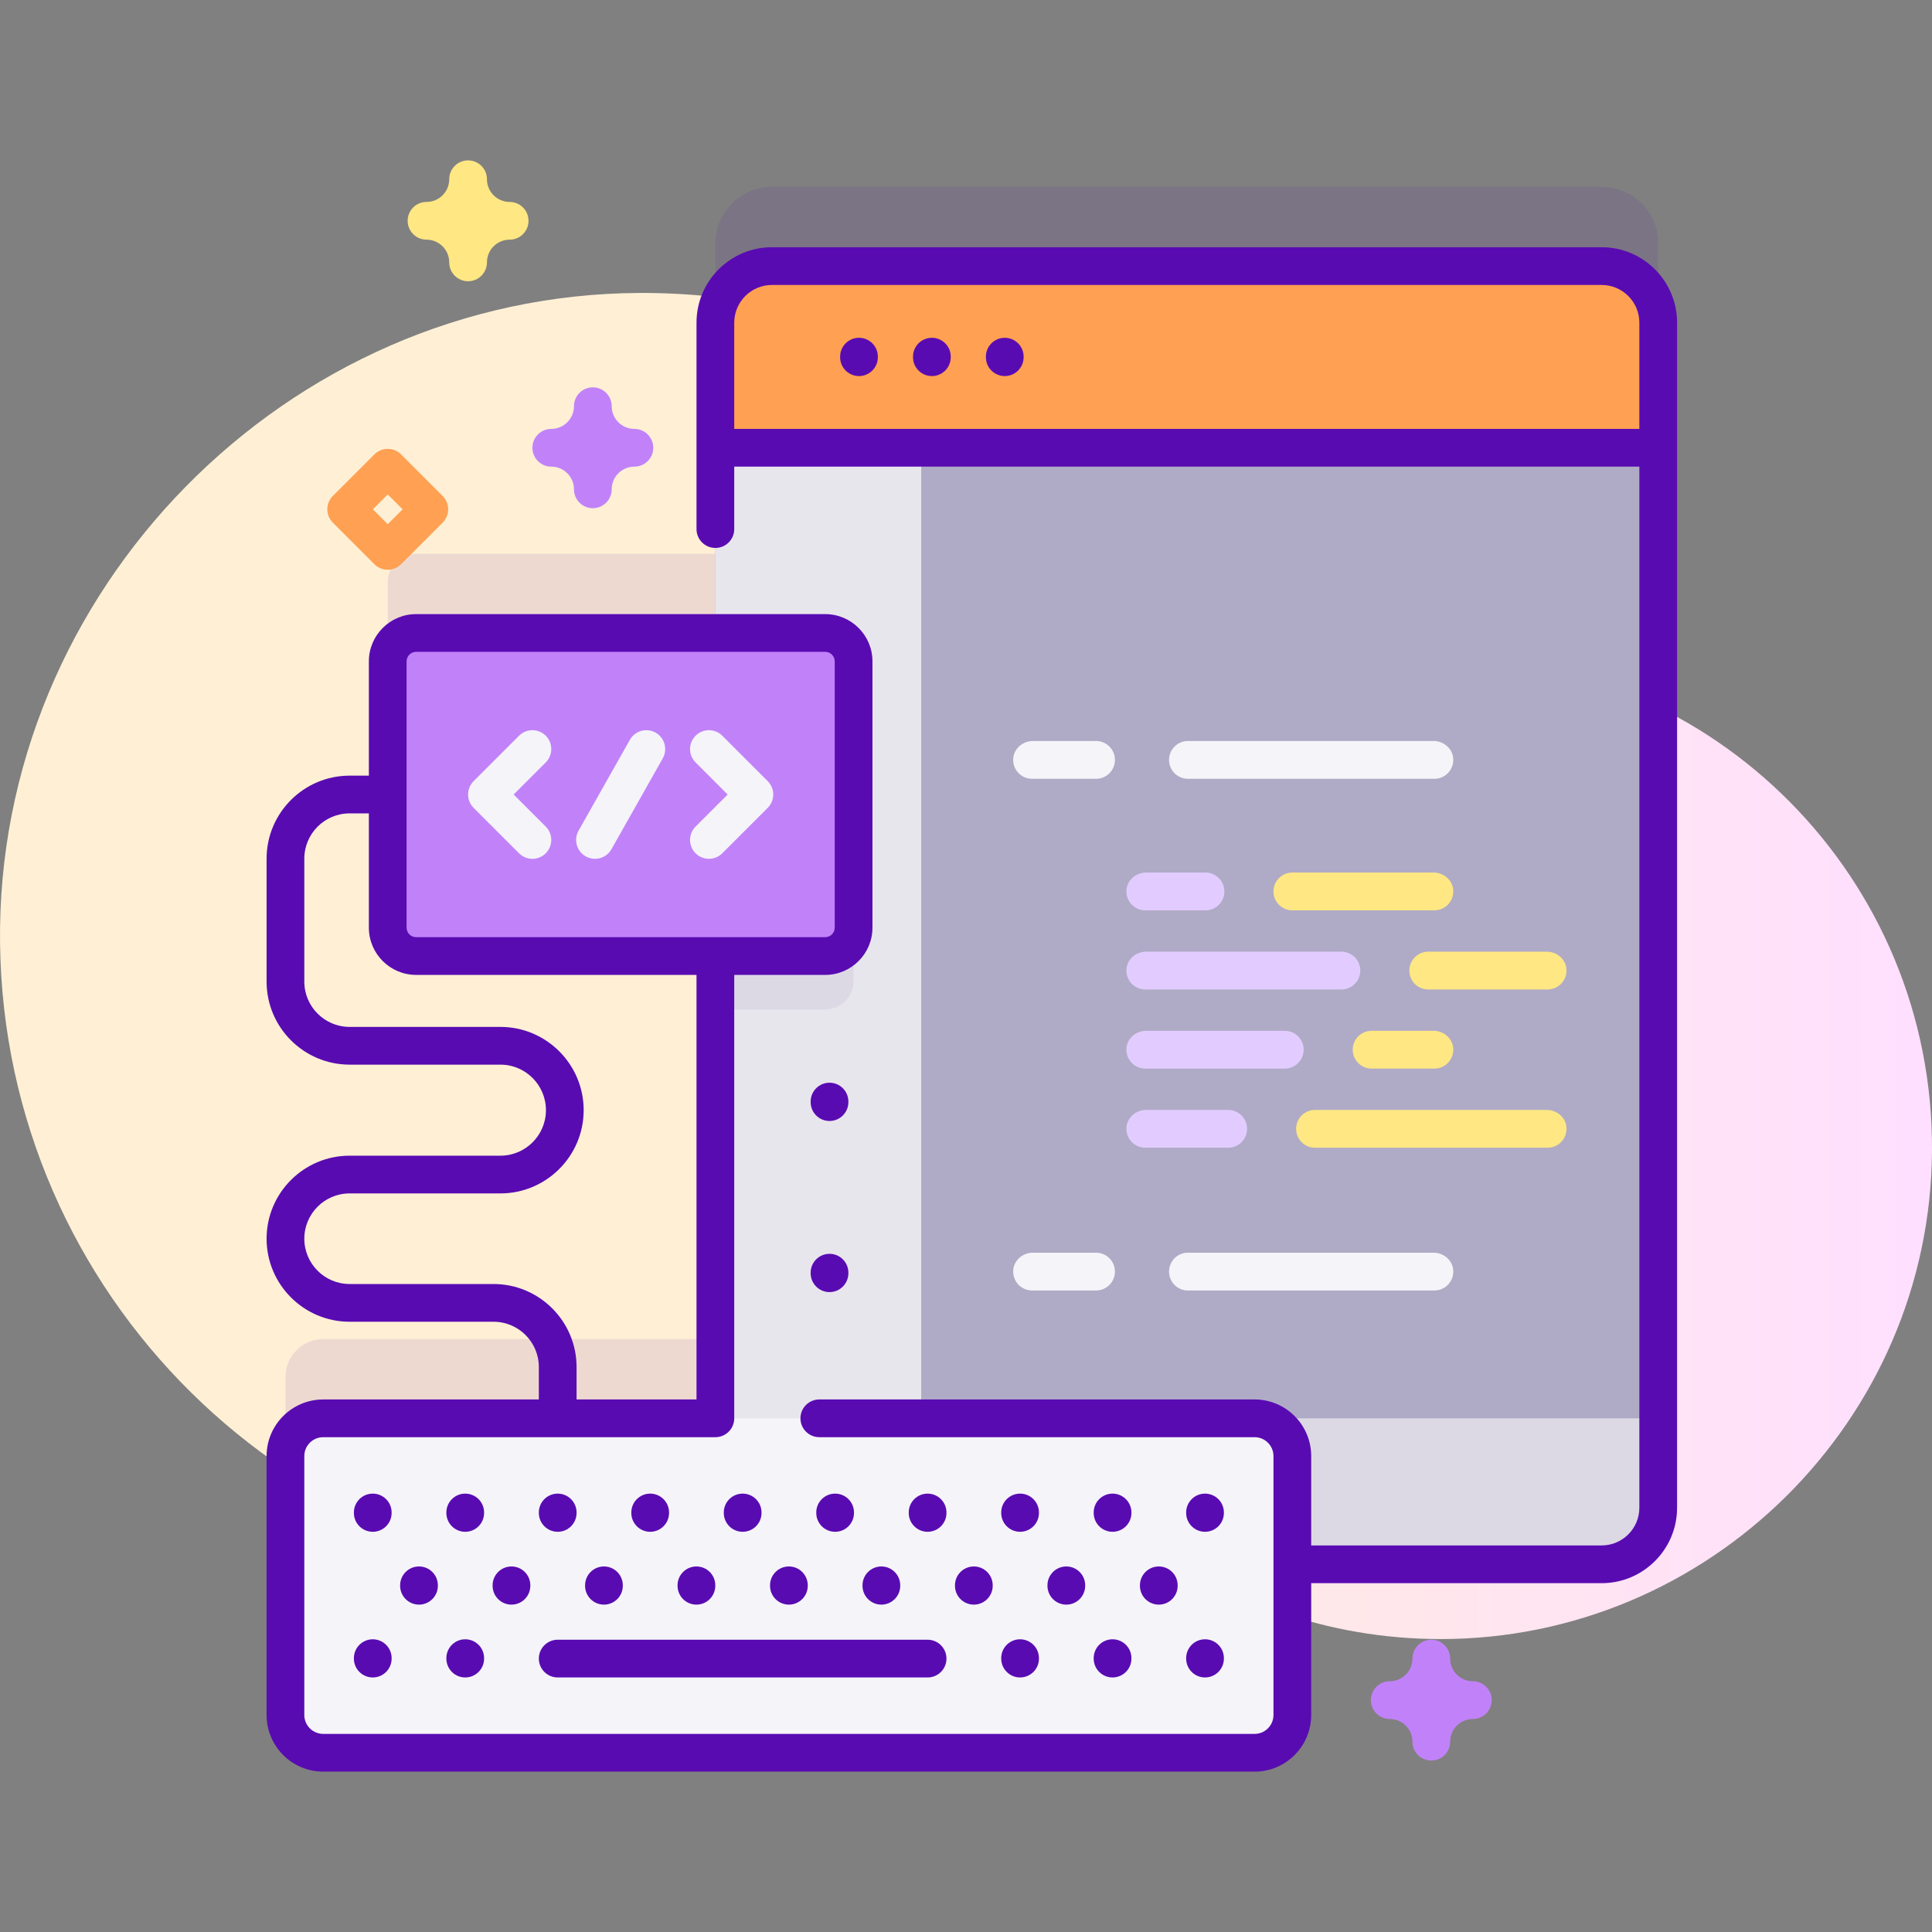 <?xml version="1.0" encoding="UTF-8"?> <svg xmlns="http://www.w3.org/2000/svg" xmlns:xlink="http://www.w3.org/1999/xlink" id="Capa_1" height="512" viewBox="0 0 512 512" width="512"><rect x="0" y="0" width="512" height="512" fill="#808080" stroke="none"/><linearGradient id="SVGID_1_" gradientUnits="userSpaceOnUse" x1="206.867" x2="802.41" y1="256" y2="256"><stop offset=".001" stop-color="#fff0d5"></stop><stop offset=".511" stop-color="#ffdfff"></stop><stop offset="1" stop-color="#d9ceff"></stop></linearGradient><path d="m382.606 174.016c-.192-.001-.385-.002-.577-.002-32.034-.05-62.385-13.844-83.44-37.986-31.366-35.964-77.6-58.622-129.121-58.393-93.512.414-170.663 78.98-169.454 172.485 1.203 92.986 76.955 167.995 170.227 167.995 26.343 0 51.286-5.987 73.547-16.672 19.194-9.213 42.065-6.784 58.968 6.161 21.863 16.745 49.19 26.713 78.846 26.763 71.382.119 129.981-58.02 130.396-129.401.418-72.049-57.442-130.527-129.392-130.95z" fill="url(#SVGID_1_)"></path><path d="m424.454 49.518h-219.882c-8.276 0-14.992 6.716-14.992 14.992v82.233h-79.303c-4.156 0-7.525 3.369-7.525 7.525v70.569c0 4.156 3.369 7.525 7.525 7.525h79.303v122.509h-103.93c-5.524 0-10.003 4.478-10.003 10.003v68.624c0 5.524 4.478 10.003 10.003 10.003h246.829c5.524 0 10.003-4.478 10.003-10.003v-39.938h81.972c8.276 0 14.992-6.716 14.992-14.992v-314.058c0-8.275-6.716-14.992-14.992-14.992z" fill="#590bb2" opacity=".1"></path><path d="m379.311 466.561c-2.762 0-5-2.238-5-5 0-3.313-2.695-6.009-6.008-6.009-2.762 0-5-2.238-5-5s2.238-5 5-5c3.313 0 6.008-2.695 6.008-6.009 0-2.762 2.238-5 5-5s5 2.238 5 5c0 3.313 2.695 6.009 6.009 6.009 2.762 0 5 2.238 5 5s-2.238 5-5 5c-3.313 0-6.009 2.695-6.009 6.009 0 2.762-2.238 5-5 5z" fill="#c182f9"></path><path d="m124.047 74.53c-2.761 0-5-2.238-5-5 0-3.316-2.698-6.015-6.015-6.015-2.761 0-5-2.238-5-5s2.239-5 5-5c3.317 0 6.015-2.698 6.015-6.016 0-2.762 2.239-5 5-5s5 2.238 5 5c0 3.317 2.698 6.016 6.015 6.016 2.761 0 5 2.238 5 5s-2.239 5-5 5c-3.317 0-6.015 2.698-6.015 6.015 0 2.762-2.239 5-5 5z" fill="#ffe783"></path><path d="m102.752 150.988c-1.326 0-2.598-.526-3.536-1.465l-11.015-11.016c-.938-.938-1.464-2.209-1.464-3.535s.527-2.598 1.464-3.535l11.015-11.015c1.953-1.953 5.118-1.953 7.071 0l11.015 11.015c.938.938 1.464 2.209 1.464 3.535s-.527 2.598-1.464 3.535l-11.015 11.016c-.937.939-2.209 1.465-3.535 1.465zm-3.944-16.016 3.944 3.944 3.944-3.944-3.944-3.943z" fill="#ffa052"></path><path d="m157.108 134.679c-2.761 0-5-2.238-5-5 0-3.317-2.698-6.016-6.015-6.016-2.761 0-5-2.238-5-5s2.239-5 5-5c3.317 0 6.015-2.698 6.015-6.015 0-2.762 2.239-5 5-5s5 2.238 5 5c0 3.316 2.698 6.015 6.015 6.015 2.761 0 5 2.238 5 5s-2.239 5-5 5c-3.317 0-6.015 2.698-6.015 6.016 0 2.761-2.239 5-5 5z" fill="#c182f9"></path><path d="m439.446 85.51v314.058c0 8.276-6.716 14.992-14.992 14.992h-219.882c-8.276 0-14.992-6.716-14.992-14.992v-314.058c0-8.276 6.716-14.992 14.992-14.992h219.882c8.276 0 14.992 6.716 14.992 14.992z" fill="#afabc6"></path><path d="m189.58 375.87v23.697c0 8.276 6.716 14.992 14.992 14.992h219.882c8.276 0 14.992-6.716 14.992-14.992v-23.697z" fill="#ddd9e4"></path><path d="m244.133 70.515v344.043h-39.561c-8.272 0-14.994-6.712-14.994-14.994v-314.055c0-8.272 6.722-14.994 14.994-14.994z" fill="#e8e6ed"></path><path d="m226.208 189.437v70.569c0 4.151-3.361 7.522-7.522 7.522h-29.108v-85.623h29.108c4.162 0 7.522 3.371 7.522 7.532z" fill="#ddd9e4"></path><path d="m439.446 118.663v-33.153c0-8.28-6.712-14.992-14.992-14.992h-219.882c-8.28 0-14.992 6.712-14.992 14.992v33.154h249.866z" fill="#ffa052"></path><path d="m319.469 231.234h-15.736c-2.616 0-4.952 1.912-5.2 4.516-.285 2.987 2.056 5.501 4.985 5.501h15.951c2.766 0 5.008-2.242 5.008-5.008 0-2.766-2.242-5.009-5.008-5.009z" fill="#e2ccff"></path><path d="m379.909 231.234h-37.42c-2.766 0-5.008 2.242-5.008 5.008 0 2.766 2.242 5.008 5.008 5.008h37.635c2.929 0 5.27-2.514 4.985-5.501-.248-2.603-2.584-4.515-5.2-4.515z" fill="#ffe783"></path><path d="m355.479 252.204h-51.745c-2.616 0-4.951 1.912-5.2 4.516-.285 2.987 2.056 5.501 4.985 5.501h51.961c2.766 0 5.008-2.242 5.008-5.008-.001-2.767-2.243-5.009-5.009-5.009z" fill="#e2ccff"></path><path d="m409.917 252.204h-31.419c-2.766 0-5.008 2.242-5.008 5.008 0 2.766 2.242 5.008 5.008 5.008h31.634c2.929 0 5.27-2.514 4.985-5.501-.248-2.603-2.584-4.515-5.2-4.515z" fill="#ffe783"></path><path d="m340.474 273.174h-36.741c-2.616 0-4.952 1.912-5.2 4.516-.285 2.987 2.056 5.501 4.985 5.501h36.957c2.766 0 5.008-2.242 5.008-5.008 0-2.767-2.242-5.009-5.009-5.009z" fill="#e2ccff"></path><path d="m379.909 273.174h-16.414c-2.766 0-5.008 2.242-5.008 5.008 0 2.766 2.242 5.008 5.008 5.008h16.63c2.929 0 5.27-2.514 4.985-5.501-.249-2.603-2.585-4.515-5.201-4.515z" fill="#ffe783"></path><path d="m409.918 294.144h-61.427c-2.766 0-5.008 2.242-5.008 5.008 0 2.766 2.242 5.008 5.008 5.008h61.642c2.929 0 5.27-2.514 4.985-5.501-.249-2.603-2.585-4.515-5.2-4.515z" fill="#ffe783"></path><path d="m325.47 294.144h-21.737c-2.616 0-4.952 1.912-5.2 4.516-.285 2.987 2.056 5.501 4.985 5.501h21.952c2.766 0 5.008-2.242 5.008-5.008.001-2.767-2.242-5.009-5.008-5.009z" fill="#e2ccff"></path><path d="m290.461 196.373h-16.736c-2.616 0-4.952 1.912-5.2 4.516-.285 2.987 2.056 5.501 4.985 5.501h16.951c2.766 0 5.009-2.242 5.009-5.008-.001-2.766-2.243-5.009-5.009-5.009z" fill="#f5f4f9"></path><path d="m379.909 196.373h-65.094c-2.766 0-5.009 2.242-5.009 5.008 0 2.766 2.242 5.008 5.009 5.008h65.309c2.929 0 5.27-2.514 4.985-5.501-.248-2.602-2.584-4.515-5.2-4.515z" fill="#f5f4f9"></path><path d="m290.461 331.975h-16.736c-2.616 0-4.952 1.912-5.2 4.516-.285 2.987 2.056 5.501 4.985 5.501h16.951c2.766 0 5.009-2.242 5.009-5.008-.001-2.767-2.243-5.009-5.009-5.009z" fill="#f5f4f9"></path><path d="m379.909 331.975h-65.094c-2.766 0-5.009 2.242-5.009 5.009 0 2.766 2.242 5.008 5.009 5.008h65.309c2.929 0 5.27-2.514 4.985-5.501-.248-2.604-2.584-4.516-5.2-4.516z" fill="#f5f4f9"></path><path d="m218.687 253.361h-108.41c-4.156 0-7.525-3.369-7.525-7.525v-70.569c0-4.156 3.369-7.525 7.525-7.525h108.41c4.156 0 7.525 3.369 7.525 7.525v70.569c0 4.156-3.369 7.525-7.525 7.525z" fill="#c182f9"></path><path d="m141.09 227.595c-1.28 0-2.561-.489-3.537-1.465l-12.041-12.041c-1.954-1.954-1.954-5.121 0-7.075l12.041-12.041c1.952-1.953 5.122-1.953 7.074 0 1.954 1.954 1.954 5.121 0 7.075l-8.503 8.503 8.503 8.503c1.954 1.954 1.954 5.121 0 7.075-.976.978-2.257 1.466-3.537 1.466z" fill="#f5f4f9"></path><path d="m187.874 193.509c1.28 0 2.561.489 3.537 1.465l12.041 12.041c1.954 1.954 1.954 5.121 0 7.075l-12.042 12.04c-1.952 1.953-5.122 1.953-7.074 0-1.954-1.954-1.954-5.121 0-7.075l8.503-8.503-8.503-8.503c-1.954-1.954-1.954-5.121 0-7.075.977-.976 2.258-1.465 3.538-1.465z" fill="#f5f4f9"></path><path d="m157.678 227.596c-.833 0-1.678-.209-2.454-.647-2.406-1.359-3.255-4.41-1.896-6.816l13.598-24.081c1.358-2.405 4.41-3.254 6.815-1.896 2.406 1.359 3.255 4.41 1.896 6.816l-13.598 24.081c-.92 1.628-2.615 2.543-4.361 2.543z" fill="#f5f4f9"></path><path d="m332.479 464.5h-246.829c-5.524 0-10.003-4.478-10.003-10.003v-68.624c0-5.524 4.478-10.003 10.003-10.003h246.829c5.524 0 10.003 4.478 10.003 10.003v68.624c0 5.524-4.478 10.003-10.003 10.003z" fill="#f5f4f9"></path><g fill="#590bb2"><path d="m227.641 89.518c-2.761 0-5 2.238-5 5v.145c0 2.762 2.239 5 5 5s5-2.238 5-5v-.145c0-2.761-2.238-5-5-5z"></path><path d="m246.956 89.518c-2.761 0-5 2.238-5 5v.145c0 2.762 2.239 5 5 5s5-2.238 5-5v-.145c0-2.761-2.239-5-5-5z"></path><path d="m266.27 89.518c-2.762 0-5 2.238-5 5v.145c0 2.762 2.238 5 5 5s5-2.238 5-5v-.145c0-2.761-2.238-5-5-5z"></path><path d="m424.454 65.517h-219.882c-11.024 0-19.992 8.969-19.992 19.992v54.702c0 2.762 2.239 5 5 5s5-2.238 5-5v-16.549h239.866v275.902c0 5.509-4.482 9.991-9.992 9.991h-76.972v-23.684c0-8.272-6.73-15.003-15.003-15.003h-115.351c-2.761 0-5 2.238-5 5s2.239 5 5 5h115.352c2.759 0 5.003 2.244 5.003 5.003v68.624c0 2.759-2.244 5.003-5.003 5.003h-246.83c-2.759 0-5.003-2.244-5.003-5.003v-68.624c0-2.759 2.244-5.003 5.003-5.003h103.93c2.761 0 5-2.238 5-5v-117.507h24.107c6.906 0 12.524-5.618 12.524-12.524v-70.569c0-6.906-5.619-12.524-12.524-12.524h-108.41c-6.906 0-12.525 5.618-12.525 12.524v30.285h-5.1c-12.133 0-22.005 9.871-22.005 22.004v32.578c0 12.134 9.872 22.005 22.005 22.005h39.963c6.652 0 12.063 5.412 12.063 12.063s-5.412 12.063-12.063 12.063h-39.963c-12.133 0-22.005 9.871-22.005 22.005s9.872 22.005 22.005 22.005h38.141c6.62 0 12.005 5.385 12.005 12.004v8.59h-57.148c-8.272 0-15.003 6.73-15.003 15.003v68.624c0 8.272 6.73 15.003 15.003 15.003h246.829c8.272 0 15.003-6.73 15.003-15.003v-34.94h76.972c11.023 0 19.992-8.968 19.992-19.991v-314.056c0-11.024-8.969-19.993-19.992-19.993zm-316.702 109.75c0-1.392 1.133-2.524 2.525-2.524h108.411c1.392 0 2.524 1.133 2.524 2.524v70.569c0 1.392-1.132 2.524-2.524 2.524h-108.411c-1.392 0-2.525-1.133-2.525-2.524zm23.041 165.009h-38.141c-6.62 0-12.005-5.386-12.005-12.005s5.385-12.005 12.005-12.005h39.963c12.166 0 22.063-9.897 22.063-22.063s-9.897-22.063-22.063-22.063h-39.963c-6.62 0-12.005-5.386-12.005-12.005v-32.578c0-6.619 5.385-12.004 12.005-12.004h5.1v30.284c0 6.906 5.619 12.524 12.525 12.524h74.303v112.509h-31.782v-8.59c0-12.133-9.871-22.004-22.005-22.004zm63.787-226.613v-28.153c0-5.51 4.482-9.992 9.992-9.992h219.882c5.51 0 9.992 4.482 9.992 9.992v28.153z"></path><path d="m224.83 291.928c0-2.762-2.239-5-5-5s-5 2.238-5 5v.146c0 2.762 2.239 5 5 5s5-2.238 5-5z"></path><path d="m219.83 332.273c-2.761 0-5 2.238-5 5v.146c0 2.762 2.239 5 5 5s5-2.238 5-5v-.146c0-2.761-2.239-5-5-5z"></path><path d="m103.785 400.826c0-2.762-2.239-5-5-5s-5 2.238-5 5v.115c0 2.762 2.239 5 5 5s5-2.238 5-5z"></path><path d="m128.291 400.826c0-2.762-2.239-5-5-5s-5 2.238-5 5v.115c0 2.762 2.239 5 5 5s5-2.238 5-5z"></path><path d="m147.798 405.941c2.761 0 5-2.238 5-5v-.115c0-2.762-2.239-5-5-5s-5 2.238-5 5v.115c0 2.762 2.239 5 5 5z"></path><path d="m177.305 400.941v-.115c0-2.762-2.239-5-5-5s-5 2.238-5 5v.115c0 2.762 2.239 5 5 5s5-2.238 5-5z"></path><path d="m201.811 400.941v-.115c0-2.762-2.239-5-5-5s-5 2.238-5 5v.115c0 2.762 2.239 5 5 5s5-2.238 5-5z"></path><path d="m226.318 400.941v-.115c0-2.762-2.239-5-5-5s-5 2.238-5 5v.115c0 2.762 2.239 5 5 5s5-2.238 5-5z"></path><path d="m250.825 400.941v-.115c0-2.762-2.239-5-5-5s-5 2.238-5 5v.115c0 2.762 2.239 5 5 5s5-2.238 5-5z"></path><path d="m270.331 405.941c2.762 0 5-2.238 5-5v-.115c0-2.762-2.238-5-5-5s-5 2.238-5 5v.115c0 2.762 2.238 5 5 5z"></path><path d="m294.838 405.941c2.762 0 5-2.238 5-5v-.115c0-2.762-2.238-5-5-5s-5 2.238-5 5v.115c0 2.762 2.238 5 5 5z"></path><path d="m319.345 405.941c2.762 0 5-2.238 5-5v-.115c0-2.762-2.238-5-5-5s-5 2.238-5 5v.115c0 2.762 2.238 5 5 5z"></path><path d="m106.038 420.128v.115c0 2.762 2.239 5 5 5s5-2.238 5-5v-.115c0-2.762-2.239-5-5-5s-5 2.238-5 5z"></path><path d="m130.545 420.128v.115c0 2.762 2.239 5 5 5s5-2.238 5-5v-.115c0-2.762-2.239-5-5-5s-5 2.238-5 5z"></path><path d="m165.052 420.243v-.115c0-2.762-2.239-5-5-5s-5 2.238-5 5v.115c0 2.762 2.239 5 5 5s5-2.238 5-5z"></path><path d="m189.558 420.243v-.115c0-2.762-2.239-5-5-5s-5 2.238-5 5v.115c0 2.762 2.239 5 5 5s5-2.238 5-5z"></path><path d="m209.065 415.128c-2.761 0-5 2.238-5 5v.115c0 2.762 2.239 5 5 5s5-2.238 5-5v-.115c0-2.762-2.239-5-5-5z"></path><path d="m238.572 420.243v-.115c0-2.762-2.239-5-5-5s-5 2.238-5 5v.115c0 2.762 2.239 5 5 5s5-2.238 5-5z"></path><path d="m263.078 420.243v-.115c0-2.762-2.238-5-5-5-2.761 0-5 2.238-5 5v.115c0 2.762 2.239 5 5 5 2.762 0 5-2.238 5-5z"></path><path d="m287.585 420.243v-.115c0-2.762-2.238-5-5-5s-5 2.238-5 5v.115c0 2.762 2.238 5 5 5s5-2.238 5-5z"></path><path d="m312.092 420.243v-.115c0-2.762-2.238-5-5-5s-5 2.238-5 5v.115c0 2.762 2.238 5 5 5s5-2.238 5-5z"></path><path d="m98.785 434.429c-2.761 0-5 2.238-5 5v.115c0 2.762 2.239 5 5 5s5-2.238 5-5v-.115c0-2.762-2.239-5-5-5z"></path><path d="m123.291 434.429c-2.761 0-5 2.238-5 5v.115c0 2.762 2.239 5 5 5s5-2.238 5-5v-.115c0-2.762-2.238-5-5-5z"></path><path d="m142.798 439.544c0 2.762 2.239 5 5 5h98.026c2.761 0 5-2.238 5-5s-2.239-5-5-5h-98.026c-2.761 0-5 2.238-5 5z"></path><path d="m265.331 439.544c0 2.762 2.238 5 5 5s5-2.238 5-5v-.115c0-2.762-2.238-5-5-5s-5 2.238-5 5z"></path><path d="m289.838 439.544c0 2.762 2.238 5 5 5s5-2.238 5-5v-.115c0-2.762-2.238-5-5-5s-5 2.238-5 5z"></path><path d="m314.345 439.544c0 2.762 2.238 5 5 5s5-2.238 5-5v-.115c0-2.762-2.238-5-5-5s-5 2.238-5 5z"></path></g></svg> 